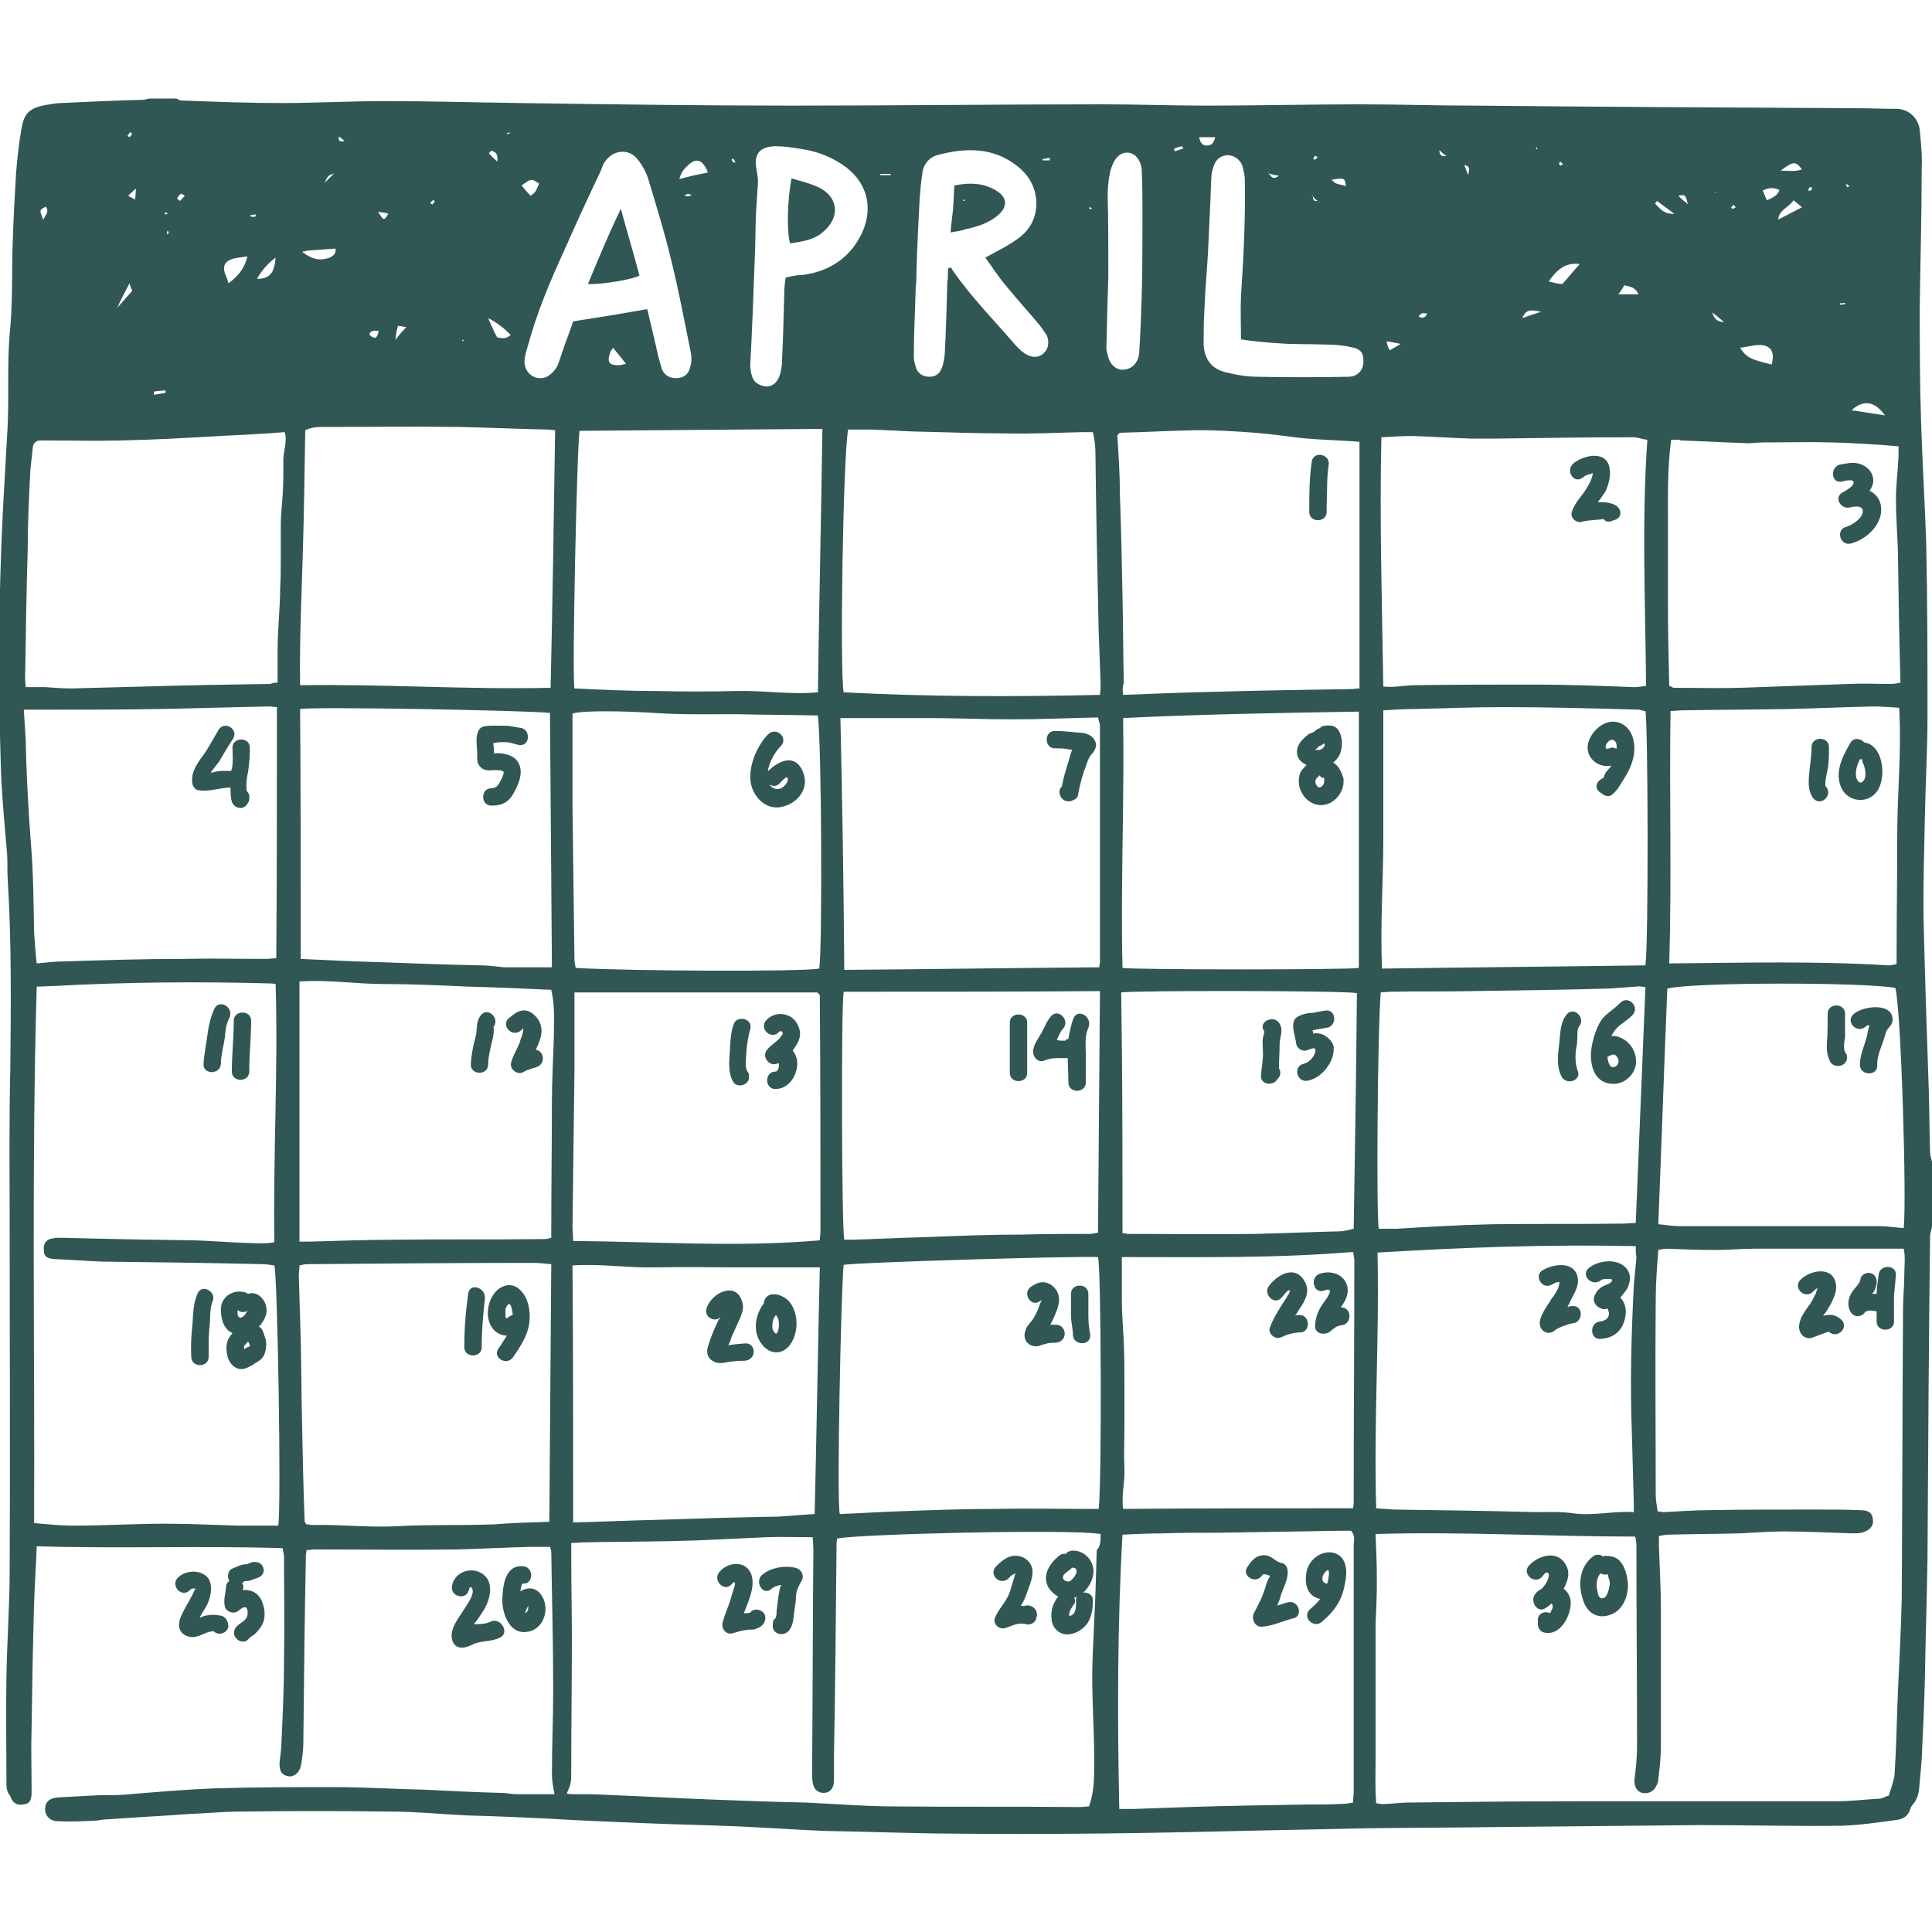 <?xml version="1.0" encoding="UTF-8"?> <!-- Generator: Adobe Illustrator 23.0.2, SVG Export Plug-In . SVG Version: 6.00 Build 0) --> <svg xmlns="http://www.w3.org/2000/svg" xmlns:xlink="http://www.w3.org/1999/xlink" version="1.1" id="Layer_1" x="0px" y="0px" viewBox="0 0 300 300" style="enable-background:new 0 0 300 300;" xml:space="preserve"> <style type="text/css"> .st0{fill:#315754;} </style> <g> <g id="RGQvYW.tif"> <g> <path class="st0" d="M23.4,15.3c1.3,0,2.7,0,4,0c0.3,0.1,0.4,0.3,0.7,0.3c5.2,0.2,10.4,0.4,15.6,0.4c5.3,0,10.6-0.3,15.9-0.3 c7,0,14.1,0.2,21.1,0.3c14.1,0.2,28.1,0.4,42.2,0.4c16.2,0,32.2-0.2,48.4-0.2c5.4,0,10.7,0.2,16.1,0.2c7.9,0,15.8-0.2,23.7-0.2 c6,0,12,0.2,18.1,0.2c19.6,0.2,39.2,0.3,58.8,0.4c2.2,0,4.3,0.1,6.5,0.1c1.8,0,3.4,1.4,3.6,3.3c0.2,2,0.4,4,0.3,6 c0,7.1-0.2,14.2-0.3,21.3c0,5.9,0,11.9,0.2,17.9c0.2,6.4,0.6,12.7,0.8,19c0.2,9,0.2,18,0.2,26.9c0,5.1-0.3,10.1-0.4,15.3 c-0.1,5.5-0.3,11-0.2,16.4c0.2,8.8,0.5,17.5,0.8,26.3c0.1,3.2,0.1,6.5,0.2,9.6c0,0.5,0.2,1,0.3,1.5c0,3.3,0,6.7,0,10.1 c-0.1,0.5-0.3,1-0.3,1.5c-0.2,16.7-0.3,33.3-0.4,50c-0.1,6.2-0.3,12.3-0.4,18.5c-0.1,4.2-0.3,8.4-0.5,12.7 c-0.1,1.5-0.3,3.1-0.4,4.6c-0.1,0.8-0.3,1.5-0.8,2.2c-0.3,0.3-0.5,0.6-0.6,1c-0.4,1.1-1.2,1.5-2.1,1.6c-2.9,0.4-5.7,0.8-8.5,0.9 c-7.4,0.1-14.7-0.1-22.1-0.1c-10.3,0.1-20.7,0.2-30.9,0.3c-7,0.1-13.9,0.1-20.9,0.2c-4.8,0.1-9.6,0.2-14.5,0.3 c-8.6,0.2-17.2,0.4-25.9,0.5c-8.8,0.1-17.7,0.1-26.5,0c-5.8-0.1-11.7-0.3-17.4-0.4c-4.4-0.2-8.8-0.5-13.2-0.7 c-4.8-0.2-9.8-0.3-14.6-0.5c-4.9-0.2-9.9-0.4-14.8-0.7c-4.2-0.2-8.4-0.4-12.7-0.5c-4-0.2-8-0.6-12-0.6c-7.7-0.1-15.4-0.1-23.1,0 c-2.8,0-5.7,0.3-8.4,0.4c-4,0.3-8.2,0.5-12.2,0.8c-0.6,0-1.2,0.1-1.8,0.2c-2,0.1-4,0.2-6,0.1c-1.3,0-2-0.9-2-1.9 c0-1.1,0.7-1.7,2-1.8c1.9-0.1,3.8-0.2,5.6-0.3c1.4-0.1,3,0,4.4-0.1c4.8-0.4,9.4-0.8,14.2-1c6.2-0.2,12.5-0.2,18.7-0.2 c4.7,0,9.3,0.3,14,0.4c4,0.2,7.9,0.4,11.9,0.5c0.8,0,1.6,0.2,2.4,0.2c2.1,0,4.1,0,5.9,0c-0.2-1.1-0.4-2.1-0.4-3.1 c0-4.4,0.2-8.8,0.2-13.2c0-7.1-0.2-14.2-0.3-21.3c0-0.3-0.1-0.4-0.2-0.8c-1.2,0-2.2,0-3.2,0c-3.8,0.1-7.5,0.3-11.2,0.4 c-7.4,0.1-14.7,0-22.1,0c-0.4,0-0.9,0.1-1.3,0.1c0,0.4-0.1,0.5-0.1,0.7c-0.2,9.8-0.3,19.6-0.4,29.3c0,1.2-0.2,2.4-0.4,3.6 c-0.3,1.1-1.2,1.7-2,1.5c-1-0.2-1.3-0.8-1.3-2c0.1-1.1,0.3-2.2,0.3-3.2c0.2-4.3,0.4-8.5,0.4-12.8c0.1-5.4,0-10.7,0-16.1 c0-0.4-0.2-0.9-0.2-1.3c-12.8-0.4-25.5,0.1-38.2-0.3c-0.1,2.9-0.3,5.7-0.4,8.6c-0.2,6.6-0.3,13.3-0.4,19.8c-0.1,3,0,5.9,0,8.8 c0,0.4,0,0.9,0,1.4c-0.1,1-0.4,1.4-1.3,1.5c-1,0.2-1.7-0.3-2-1.3C1.1,278.3,1,277.7,1,277c0-5.6-0.1-11.1,0-16.7 s0.5-11.1,0.5-16.6c0.1-17.8,0-35.5,0-53.3c0-8.2-0.1-16.3,0.1-24.5c0.1-9.8,0.2-19.6-0.4-29.3c-0.1-1.3,0-2.7-0.1-4 c-0.4-4.8-0.9-9.7-1-14.6c-0.4-12.6-0.3-25.1,0.3-37.7c0-0.6,0.1-1.3,0.1-2c0.2-3.5,0.4-7.1,0.6-10.6C1.5,62,1,56.5,1.6,50.8 C2,46.2,1.8,41.6,2,37c0.1-3.4,0.3-6.8,0.5-10.2c0.2-2.2,0.4-4.4,0.8-6.6c0.4-2.6,1.2-3.4,3.8-3.9C7.9,16.2,8.7,16,9.5,16 c4.2-0.2,8.4-0.4,12.7-0.5C22.6,15.5,22.9,15.3,23.4,15.3z M263.4,45.9c0-0.1-0.1-0.1-0.1-0.2c0,0-0.1,0-0.1-0.1 C263.3,45.7,263.4,45.7,263.4,45.9c0.2,0.1,0.4,0.2,0.4,0.4s0.3,0.3,0.4,0.4c0.2,0.1,0.3,0.3,0.4,0.4c0.1,0.1,0.3,0.3,0.4,0.4 c0.1,0.2,0.3,0.3,0.4,0.4c0.2,0.1,0.3,0.3,0.4,0.4c0.3,1,0.7,1.7,1.9,1.7c-0.6-0.5-1.3-1.1-2-1.6c-0.1-0.1-0.3-0.3-0.4-0.4 c-0.1-0.2-0.3-0.3-0.4-0.4c-0.1-0.1-0.3-0.3-0.4-0.4c-0.2-0.1-0.3-0.3-0.4-0.4c-0.1-0.2-0.3-0.3-0.4-0.4 C263.6,46.1,263.4,46,263.4,45.9z M203.9,30.5c0-0.1-0.1-0.1-0.1-0.2c0,0-0.1,0-0.1-0.1C203.7,30.4,203.8,30.4,203.9,30.5 c-0.1,0.6,0.2,0.8,0.8,0.7c0.1,0.1,0.2,0.2,0.3,0.2c-0.1-0.1-0.2-0.1-0.4-0.2C204.4,31.1,204.1,30.8,203.9,30.5z M221.6,48.7 c-0.5-0.1-1-0.2-1.3,0.5C221.1,49.5,221.4,49.2,221.6,48.7C221.6,48.6,221.7,48.6,221.6,48.7l0.1-0.2 C221.7,48.5,221.7,48.6,221.6,48.7z M197,26.9c0-0.1,0-0.1,0-0.2c0,0-0.1,0-0.1-0.1C196.9,26.7,197,26.8,197,26.9 c0.4,0.5,0.6,1.1,1.6,0.4C198,27.2,197.4,27.1,197,26.9z M51.9,26.9c-1,0.4-1,0.4-1.5,1.5C51.1,27.7,51.5,27.3,51.9,26.9 c0-0.1,0-0.1,0.1-0.2v-0.1C52,26.7,52,26.8,51.9,26.9z M18.2,47.8c0.8-0.9,1.5-1.7,2.3-2.6c0.1-0.1-0.2-0.5-0.4-1.2 C19.3,45.5,18.7,46.7,18.2,47.8C18.2,47.9,18.1,47.9,18.2,47.8c-0.1,0.1-0.1,0.2-0.2,0.2C18.1,47.9,18.1,47.9,18.2,47.8z M245.3,41c-2.2-0.3-3.6,0.9-4.8,2.7c0.8,0.2,1.4,0.4,2.1,0.4C243.6,43,244.4,42,245.3,41c0-0.1,0-0.1,0.1-0.2c0,0,0-0.1,0.1-0.1 C245.4,40.8,245.4,40.9,245.3,41z M293.3,278.8c0.3-0.9,0.5-1.6,0.7-2.3c0.1-0.4,0.2-0.8,0.2-1.2c0.2-3.2,0.3-6.4,0.4-9.6 c0-0.9,0.1-1.9,0.1-2.8c0.2-4.8,0.5-9.8,0.6-14.6c0.1-15,0.1-30,0.2-45c0-1.8,0.2-3.6,0.2-5.4c0-1.3,0.2-2.8-0.1-4 c-1.6,0-3.1,0-4.7,0c-6.2,0-12.3,0-18.5,0c-2,0-4,0.2-6,0.2c-2.5,0-5.1-0.1-7.6-0.2c-0.4,0-0.9,0.1-1.3,0.2 c-0.2,2.6-0.4,5.2-0.4,7.7c-0.1,10.1,0,20.2,0,30.4c0,0.8,0.2,1.7,0.3,2.5c0.4,0,0.7,0.1,1,0.1c2.2-0.1,4.6-0.3,6.8-0.3 c5.4-0.1,10.7-0.1,16.1-0.1c2.5,0,5.1,0,7.6,0.1c1.2,0,1.8,0.4,1.9,1.3c0.2,1-0.3,1.7-1.4,2.1c-0.5,0.2-1.2,0.2-1.8,0.2 c-3.5-0.1-7.1-0.3-10.6-0.3c-2.2,0-4.6,0.2-6.8,0.3c-3.7,0.1-7.4,0.1-11,0.2c-0.5,0-1,0.1-1.6,0.2c0,0.6,0,1.2,0,1.7 c0.1,3.1,0.3,6.3,0.3,9.4c0,7.3,0,14.5,0,21.7c0,1.7-0.2,3.3-0.4,5c0,0.4-0.1,0.6-0.3,1c-0.4,0.9-1.3,1.3-2.2,1.1 c-0.8-0.2-1.3-1-1.2-2.1c0.2-1.6,0.4-3.3,0.4-5c0-10.5-0.1-21-0.1-31.5c0-0.4-0.1-0.8-0.2-1.2c-13.5,0-26.8-0.8-40.3-0.4 c0.1,2.5,0.2,4.8,0.2,7.2c0,2.2-0.1,4.6-0.2,6.8c0,2.3,0,4.7,0,7c0,2.3,0,4.7,0,7c0,2.2,0,4.6,0,6.8c0,2.3-0.1,4.7,0.1,7 c0.6,0.1,1.1,0.2,1.5,0.1c1.2,0,2.2-0.2,3.4-0.2c8.7-0.1,17.4-0.2,26.1-0.2c13.6,0,27,0,40.6,0c2.2,0,4.4-0.3,6.6-0.4 C292.5,279.2,292.9,278.9,293.3,278.8z M170.9,238.2c-4.7-0.8-37.5,0-40.9,0.7c0,0.3-0.1,0.4-0.1,0.7c-0.1,11-0.2,22.1-0.4,33.1 c0,1.3,0,2.7,0,4c-0.1,1.1-0.7,1.7-1.6,1.7c-0.9,0-1.6-0.6-1.7-1.6c-0.1-0.6-0.1-1.2-0.1-1.8c0.1-11.5,0.1-22.9,0.2-34.4 c0-0.6-0.1-1.3-0.1-1.9c-2.5,0-4.8-0.1-7.2,0c-4.8,0.2-9.6,0.5-14.5,0.6c-4.7,0.1-9.3,0.1-14.1,0.2c-0.5,0-1.1,0.1-1.7,0.1 c0,0.8,0,1.4,0,2.1c0,4.3,0.1,8.5,0.1,12.8c0,6.7-0.1,13.6-0.1,20.3c0,2.1,0,2.1-0.7,3.7c0.4,0.1,0.9,0.1,1.3,0.1 c1.6,0,3.2,0,4.8,0.1c5.2,0.2,10.4,0.5,15.6,0.7c5.1,0.2,10.3,0.4,15.4,0.5c4.6,0.2,9.3,0.6,13.8,0.6c9.6,0.1,19.1,0,28.7,0.1 c0.5,0,1.1-0.1,1.5-0.1c0.9-2.5,0.8-4.9,0.8-7.5c0-4.2-0.3-8.4-0.3-12.7c0-2.8,0.2-5.7,0.3-8.4c0.2-3.8,0.3-7.5,0.4-11.2 C170.9,240.1,170.9,239.2,170.9,238.2z M42.6,196.5c-0.6-0.1-1.3-0.2-1.9-0.2c-8.3-0.2-16.6-0.3-24.9-0.4 c-2.5-0.1-4.9-0.3-7.5-0.4c-1.1-0.1-1.5-0.5-1.5-1.4c-0.1-1,0.4-1.7,1.4-1.8c0.4-0.1,0.9-0.1,1.4-0.1c6.9,0.2,13.7,0.3,20.7,0.4 c2.6,0.1,5.2,0.3,7.8,0.4c1.4,0,2.9,0.2,4.5-0.1c-0.2-13.5,0.6-26.8,0.2-40.1c-0.5-0.1-0.9-0.1-1.2-0.1 c-11-0.3-22.1-0.2-33.1,0.4c-0.9,0-1.8,0.1-2.8,0.1c-0.8,27.8-0.3,55.5-0.4,83.3c2.2,0.2,4.1,0.4,6.1,0.4c4.8,0,9.5-0.3,14.3-0.3 c3.8,0,7.6,0.2,11.4,0.3c2.1,0,4.1,0,6.1,0C43.7,234.4,43.1,198,42.6,196.5z M255.5,149.9c0.5-3.6,0.4-37.6,0-39.5 c-0.3,0-0.6-0.1-0.9-0.2c-7.1-0.2-14.2-0.4-21.3-0.4c-4.6,0-9.1,0.2-13.7,0.3c-1.6,0-3.1,0.1-4.8,0.2c0,6.8,0,13.4,0,20 s-0.5,13.3-0.2,20.1C228.2,150.2,241.8,150.1,255.5,149.9z M254,193.5c-13.6-0.3-26.8,0.2-40.1,1c0.3,13.3-0.6,26.5-0.2,39.7 c1,0.1,1.8,0.1,2.6,0.2c7.4,0.1,14.7,0.2,22.1,0.4c2,0,4-0.1,6,0.2c3.1,0.4,6.1-0.4,9.3-0.2c0-0.5,0-0.8,0-1.2 c-0.1-3.6-0.2-7.2-0.3-10.9c-0.3-7.7-0.1-15.4,0.3-23.1c0.1-1.4,0.3-3,0.4-4.4C254,194.7,254,194.2,254,193.5z M170.8,107.9 c0.1-0.7,0.1-1.3,0.1-1.9c-0.1-2.7-0.2-5.4-0.3-8c-0.2-9.2-0.4-18.3-0.5-27.5c0-1.1-0.1-2.2-0.4-3.4c-0.6,0-1.2,0-1.7,0 c-4,0.1-7.9,0.3-11.9,0.2c-4.8,0-9.5-0.2-14.3-0.3c-2.2-0.1-4.3-0.2-6.4-0.3c-1.3,0-2.5,0-3.7,0c-0.8,4.3-1.3,37.6-0.7,40.8 C144.2,108.2,157.4,108.2,170.8,107.9z M255.8,68.3c-0.8-0.1-1.5-0.4-2.2-0.4c-7,0-14,0.1-21.1,0.2c-1.4,0-2.8,0-4.2,0 c-3-0.1-6-0.3-9-0.4c-1.5,0-3.1,0.1-4.8,0.2c-0.3,12.9,0.1,25.8,0.3,38.7c1.7,0.2,3.3-0.2,4.8-0.2c6.2-0.1,12.5-0.1,18.7-0.1 c5.1,0,10.3,0.2,15.4,0.4c0.5,0,1.2-0.1,1.9-0.2C255.5,93.8,254.9,81.2,255.8,68.3z M131,196.4c-0.4,4-1.1,36.9-0.6,38.7 c2.8-0.1,5.7-0.3,8.5-0.4c5.3-0.2,10.6-0.4,15.8-0.4c4.7-0.1,9.3,0,14,0c0.6,0,1.3,0,1.9,0c0.5-3.9,0.4-37.2-0.1-39.1 C167.7,195,133.5,196,131,196.4z M85.3,236.3c0.1-13.4,0.2-26.6,0.3-40c-1.1-0.1-1.9-0.2-2.8-0.2c-11.7,0-23.4,0.1-35.1,0.2 c-0.4,0-0.7,0.1-1.2,0.2c0,0.6-0.1,1.2-0.1,1.7c0.1,3.2,0.2,6.6,0.3,9.8c0.1,4.3,0.1,8.5,0.2,12.8c0.1,5.1,0.2,10.1,0.4,15.3 c0,0.2,0.1,0.4,0.3,0.6c0.4,0,0.6,0.1,1,0.1c4.3-0.1,8.5,0.4,12.8,0.2c5-0.3,10.1-0.1,15.3-0.3C79.2,236.5,82.1,236.4,85.3,236.3 z M86.2,66.8c-0.4,0-0.8-0.1-1.2-0.1c-4.6-0.1-9.1-0.3-13.7-0.4c-7.2-0.1-14.4,0-21.5,0c-0.8,0-1.5,0.1-2.4,0.5 C47.3,73.4,47.2,80,47,86.6c-0.2,6.6-0.5,13-0.4,19.8c13-0.2,25.9,0.7,38.9,0.4C85.8,93.5,86,80.3,86.2,66.8z M46.5,192.8 c0.5,0,1,0,1.4,0c4.4-0.1,8.8-0.3,13.2-0.3c7.8-0.1,15.6,0,23.5-0.1c0.3,0,0.6-0.1,1-0.2c0-0.5,0-0.9,0-1.3 c0-6.6,0.1-13.3,0.1-19.8c0-3.3,0.2-6.6,0.3-10.1c0-2.4,0.2-4.8-0.4-7.3c-4.4-0.2-8.7-0.4-13-0.5c-4.3-0.2-8.7-0.4-13-0.4 s-8.6-0.7-13.1-0.4C46.5,166,46.5,179.2,46.5,192.8z M131.1,150.6c13.2-0.1,26.4-0.3,39.6-0.4c0-0.4,0.1-0.6,0.1-0.8 c0-12.2,0-24.5,0-36.7c0-0.4-0.2-0.7-0.3-1.3c-4.5,0.1-8.9,0.3-13.3,0.3c-4.4,0-8.8-0.2-13.3-0.2c-4.4,0-8.8,0-13.4,0 C130.8,124.5,131,137.5,131.1,150.6z M173.8,280.9c0.7,0,1.3,0,2,0c2.9-0.1,5.7-0.2,8.6-0.3c6.2-0.2,12.5-0.3,18.7-0.4 c1.8,0,3.6,0,5.4-0.1c0.5,0,1-0.1,1.6-0.2c0-0.6,0.1-1.2,0.1-1.7c0-2.2,0-4.4,0-6.6c0-10.6,0-21.2,0-31.7c0-0.7,0.3-1.4-0.4-2.2 c-0.5,0-1.2,0-1.9,0c-6.2,0.1-12.3,0.2-18.5,0.3c-3,0-5.9,0-8.8,0.1c-2.1,0-4.1,0.1-6.3,0.2C173.5,252.4,173.5,266.5,173.8,280.9 z M127.7,66.6c-12.7,0.1-25.1,0.2-37.7,0.3c-0.4,2-1.2,38.3-0.8,40c4.2,0.2,8.4,0.4,12.6,0.4c4.2,0.1,8.4,0.1,12.7,0 c4.2-0.1,8.4,0.6,12.5,0.2C127.2,93.9,127.5,80.5,127.7,66.6z M46.7,148.9c4.2,0.2,8.3,0.4,12.2,0.5c5.3,0.2,10.6,0.4,15.8,0.5 c1.2,0,2.4,0.2,3.6,0.3c2.4,0,4.8,0,7.4,0c-0.1-13.3-0.2-26.4-0.3-39.5c-3.8-0.4-36.9-1-38.8-0.6 C46.7,122.9,46.7,135.9,46.7,148.9z M127,111.1c-4.3-0.1-8.5-0.1-12.8-0.2c-4.2,0-8.4,0.1-12.7-0.2c-4.8-0.3-11-0.4-12.6,0.1 c0,4.8,0,9.6,0,14.5c0.1,7.9,0.2,15.8,0.3,23.7c0,0.4,0.1,0.9,0.2,1.3c8.5,0.5,35.7,0.6,37.8,0.1 C127.7,148.1,127.6,116.1,127,111.1z M131,154c-0.4,2.7-0.3,37,0.1,38.5c0.4,0,0.8,0,1.2,0c3.8-0.1,7.6-0.3,11.4-0.4 c5.1-0.2,10.1-0.4,15.3-0.4c3.4-0.1,6.8-0.1,10.2-0.1c0.4,0,0.9-0.1,1.3-0.2c0.1-12.6,0.2-25,0.3-37.5 C157.5,154,144.3,154,131,154z M43.1,106c0-1.8,0-3.3,0-4.9c0-1.7,0.1-3.3,0.2-5c0.1-1.6,0.2-3.2,0.2-4.8 c0.1-1.6,0.1-3.2,0.1-4.8c0-1.7,0-3.3,0-5c0-1.6,0.2-3.2,0.3-4.8c0.1-1.7,0.1-3.3,0.1-5c-0.1-1.5,0.7-3.1,0.2-4.6 c-3.4,0.3-6.6,0.4-10,0.6c-5.2,0.3-10.4,0.6-15.6,0.7c-3.7,0.1-7.4,0-11,0c-0.4,0-0.9,0-1.4,0c-0.6,0-1,0.4-1.1,1 c-0.1,1.3-0.3,2.5-0.4,3.8c-0.2,4-0.4,8.2-0.4,12.2c-0.2,6.7-0.3,13.4-0.4,20.1c0,0.4,0.1,0.9,0.1,1.2c1.2,0,2.2,0,3.1,0 c1.3,0.1,2.7,0.2,4,0.2c3.8-0.1,7.6-0.2,11.4-0.3c6.5-0.2,13-0.3,19.5-0.4C42.2,106.1,42.5,106,43.1,106z M89,236.4 c4.4-0.1,8.7-0.3,12.9-0.4c6.3-0.2,12.6-0.4,18.9-0.5c1.9-0.1,3.7-0.3,5.7-0.4c0.3-12.8,0.5-25.6,0.8-38.3c-4.3,0-8.5,0-12.8,0 c-4.3,0-8.5-0.1-12.8,0c-4.2,0.1-8.4-0.6-12.8-0.3C89,209.7,89,222.9,89,236.4z M127.3,192.6c0-0.5,0.1-0.9,0.1-1.3 c0-12.2,0-24.5-0.1-36.7c0-0.1,0-0.1-0.1-0.2c0-0.1-0.1-0.1-0.3-0.3c-12.4,0-25,0-37.7,0c0,0.6,0,1.2,0,1.8c0,3.5,0,7,0,10.4 c-0.1,8.1-0.2,16.2-0.3,24.2c0,0.7,0.1,1.4,0.1,2.2C102,192.8,114.5,193.7,127.3,192.6z M43,109.8c-0.4,0-0.8-0.1-1.2-0.1 c-5.7,0.1-11.5,0.3-17.2,0.4c-5.8,0.1-11.7,0.1-17.5,0.1c-1.1,0-2.1,0-3.4,0c0.1,1.7,0.2,3.2,0.3,4.8c0.1,5.4,0.4,10.7,0.8,16 c0.4,4.6,0.4,9.3,0.5,13.8c0.1,1.5,0.2,3.1,0.4,4.8c1.3-0.1,2.6-0.3,3.9-0.3c6.2-0.2,12.5-0.4,18.7-0.4c4.3-0.1,8.7,0,13,0 c0.5,0,1-0.1,1.6-0.1C43,135.7,43,122.8,43,109.8z M254,189.9c0.5-12.2,1-24.3,1.5-36.6c-0.5-0.1-1-0.2-1.4-0.1 c-1.4,0.1-2.8,0.2-4.2,0.3c-7.1,0.2-14.2,0.3-21.3,0.4c-4.2,0.1-8.4,0-12.7,0.1c-0.5,0-1,0.1-1.5,0.1c-0.5,6.1-0.7,34.8-0.3,36.7 c0.9,0,1.9,0,2.8,0c4.9-0.3,9.9-0.6,14.8-0.7c6.7-0.1,13.6,0,20.3-0.1C252.7,190,253.2,189.9,254,189.9z M174.4,107.9 c5.2-0.2,10.1-0.4,15.1-0.5c6.7-0.2,13.5-0.3,20.3-0.4c0.4,0,0.9-0.1,1.3-0.1c0-12.8,0-25.6,0-38.3c-3.8-0.3-7.3-0.3-10.8-0.8 c-4.4-0.6-8.8-0.9-13.2-1c-4.4,0-8.8,0.3-13.2,0.4c-0.1,0-0.2,0.2-0.4,0.4c0.2,3.1,0.4,6.2,0.4,9.3c0.2,5.2,0.3,10.4,0.4,15.6 c0.1,4.5,0.1,9,0.2,13.5C174.3,106.6,174.3,107.1,174.4,107.9z M211,110.5c-12.2,0.2-24.3,0.4-36.6,1c0.2,13-0.4,26-0.1,38.8 c2.1,0.3,35.2,0.3,36.7,0C211,136.9,211,123.7,211,110.5z M210.1,234.2c0.1-0.5,0.1-0.8,0.1-1.1c0-12.5,0.1-24.9,0.1-37.4 c0-0.4-0.1-0.7-0.2-1.3c-11.9,1-23.8,0.8-35.9,0.8c0,2.3,0,4.5,0,6.6c0,2.2,0.2,4.4,0.3,6.6c0.1,2.2,0.1,4.3,0.1,6.5s0,4.3,0,6.5 c0,2.2-0.1,4.4,0,6.6c0.1,2.2-0.5,4.2-0.2,6.3C186.3,234.2,198.2,234.2,210.1,234.2z M294.5,149.7c0-6.7,0.1-13.3,0.1-19.9 c0-6.6,0.7-13.2,0.3-19.9c-1.4-0.1-2.8-0.2-4.1-0.2c-4.4,0.1-8.8,0.3-13.2,0.4c-5.5,0.1-11,0.1-16.4,0.2c-0.5,0-1.2,0.1-1.8,0.1 c-0.2,13.1,0.2,26.1-0.2,39.2c11.4-0.1,22.7-0.4,34.1,0.3C293.6,149.9,294.1,149.8,294.5,149.7z M257.5,190.1 c1.2,0.1,2.3,0.3,3.4,0.3c10.3,0,20.6,0,30.9,0c1.3,0,2.5,0.2,3.8,0.3c0.5-3.8-0.4-34.3-1.3-37.3c-5-0.9-31.4-0.9-35.4,0.1 C258.4,165.6,258,177.7,257.5,190.1z M174.3,191.5c0.4,0,0.6,0.1,0.9,0.1c6.6,0,13.2,0.1,19.8,0c4.3-0.1,8.7-0.3,13-0.4 c0.7,0,1.4-0.2,2.2-0.4c0.2-12.3,0.4-24.5,0.5-36.6c-2.9-0.4-34.6-0.4-36.6-0.1C174.3,166.6,174.3,179,174.3,191.5z M259.5,68.3 c-0.6,4.4-0.5,8.6-0.5,12.8c0,4.3,0,8.5,0,12.8c0,4.2,0.1,8.4,0.2,12.6c0.4,0.1,0.5,0.3,0.7,0.3c3.5,0,7,0.1,10.4,0 c5.6-0.2,11.2-0.4,16.8-0.6c2.2-0.1,4.4,0,6.6,0c0.4,0,0.9-0.1,1.4-0.2c-0.2-7-0.3-13.9-0.4-20.7c-0.1-2.6-0.3-5.2-0.3-7.8 c0-2.2,0.3-4.4,0.4-6.6c0-0.5,0-1,0-1.6c-3.5-0.3-6.9-0.5-10.3-0.6c-3.5-0.1-7.1,0-10.7,0c-1,0-2,0.2-3,0.1 c-3.2-0.1-6.6-0.3-9.8-0.4C260.7,68.2,260.1,68.3,259.5,68.3z M100.5,48c0.6,2.6,1.2,4.9,1.7,7.3c0.2,0.7,0.4,1.4,0.6,2.1 c0.5,1,1.3,1.4,2.5,1.3c1.1-0.1,1.7-0.8,1.9-1.8c0.2-0.6,0.2-1.3,0.1-2c-1-4.9-1.9-9.8-3.1-14.6c-1-4.2-2.3-8.4-3.6-12.7 c-0.4-1.1-1-2.2-1.8-3.1c-1.3-1.4-3.5-1.2-4.7,0.4c-0.4,0.4-0.6,1.1-0.8,1.6c-1.9,4-3.8,8.1-5.6,12.2c-2.2,4.8-4.3,9.7-5.7,14.9 c-0.2,0.6-0.4,1.3-0.5,1.9c-0.4,2.1,1.3,3.7,3.2,3.1c0.7-0.3,1.3-0.9,1.7-1.5c0.4-0.7,0.6-1.6,0.9-2.4c0.5-1.6,1.2-3.2,1.7-4.8 C92.9,49.3,96.6,48.7,100.5,48z M147.2,41.7c0.2-0.1,0.3-0.1,0.4-0.2c0.2,0.2,0.3,0.4,0.4,0.6c2.9,4.1,6.4,7.7,9.7,11.5 c0.5,0.6,1.2,1.2,1.8,1.5c0.9,0.5,2,0.4,2.6-0.3c0.7-0.6,0.9-1.8,0.4-2.8c-0.3-0.4-0.6-0.9-0.9-1.3c-1.7-2.1-3.5-4-5.2-6.1 c-1.3-1.5-2.3-3.1-3.4-4.6c1.8-1,3.5-1.8,5-2.9c2-1.4,3.1-3.5,2.9-6.1c-0.2-2.2-1.3-3.9-2.8-5.1c-3.8-3.1-8.2-3-12.6-1.8 c-1.3,0.4-2.2,1.5-2.3,3c-0.2,1.3-0.3,2.5-0.4,3.8c-0.2,3.9-0.4,7.7-0.5,11.6c0,0.6,0,1.3-0.1,2c-0.1,3.6-0.3,7.2-0.3,10.9 c0,0.6,0.2,1.3,0.4,1.9c0.4,0.8,1.1,1.2,2,1.2s1.6-0.4,1.9-1.3c0.3-0.6,0.4-1.4,0.5-2.2c0.2-3.8,0.3-7.5,0.4-11.2 C147.2,43.3,147.2,42.5,147.2,41.7z M122,43.1c0.9-0.2,1.7-0.4,2.6-0.4c3.1-0.4,5.9-1.7,7.9-4.3c3.6-4.8,2.8-10.1-2.1-13.1 c-1.9-1.2-4-1.9-6.2-2.2c-1.3-0.2-2.5-0.4-3.8-0.4c-2.6,0.1-3.4,1.3-2.9,3.8c0.1,0.5,0.2,1.2,0.2,1.8c-0.1,1.5-0.2,3.1-0.3,4.6 c-0.1,2.4-0.1,4.8-0.2,7.2c-0.2,5.6-0.4,11-0.7,16.6c0,0.5,0.1,1.2,0.3,1.8c0.3,0.9,1,1.3,2,1.5c0.9,0.1,1.6-0.4,2-1.1 s0.5-1.5,0.6-2.2c0.2-4,0.3-8,0.4-12C121.9,44,121.9,43.6,122,43.1z M192.7,52.7c0-2.4-0.1-4.6,0-6.7c0.4-6,0.7-12,0.6-18.1 c0-0.7-0.2-1.4-0.4-2.2c-0.4-1-1.3-1.6-2.3-1.6c-0.9,0-1.8,0.6-2.1,1.6c-0.2,0.5-0.4,1.2-0.4,1.8c-0.1,1.6-0.1,3.1-0.2,4.8 c-0.1,2.2-0.2,4.3-0.3,6.4c0,0.6-0.1,1.2-0.1,1.8c-0.2,2.7-0.4,5.3-0.5,8c-0.1,1.6-0.1,3.3-0.1,5c0.1,2.3,1.3,3.8,3.4,4.3 c1.6,0.4,3.3,0.7,4.9,0.7c4.8,0.1,9.5,0.1,14.2,0c1.3,0,2.2-0.9,2.3-2.1c0.1-1.5-0.3-2.2-1.9-2.5c-1.3-0.3-2.8-0.4-4.1-0.4 c-2.4-0.1-4.8,0-7.2-0.2C196.8,53.2,194.7,53,192.7,52.7z M172.1,42.9c-0.1,2.8-0.2,7-0.3,11.2c0,0.4,0.1,0.6,0.2,1 c0.3,1.5,1.3,2.4,2.5,2.3c1.3-0.1,2.3-1.1,2.4-2.7c0.2-3.1,0.3-6.1,0.4-9.2c0.1-4.1,0.1-8.3,0.1-12.4c0-2.2,0-4.2-0.1-6.4 c0-0.5-0.1-1.2-0.4-1.7c-0.7-1.5-2.5-1.8-3.6-0.4c-0.4,0.5-0.7,1.3-0.9,2c-0.3,1.3-0.4,2.6-0.4,4 C172.1,34.2,172.1,37.9,172.1,42.9z M275.1,56.6c0.6-2.2-0.3-3.2-2.4-3c-0.8,0.1-1.7,0.3-2.5,0.4 C271.1,55.4,271.7,55.8,275.1,56.6z M38.4,39.8c-1,0.2-1.7,0.2-2.3,0.4c-1.2,0.4-1.5,1.1-1.2,2.2c0.2,0.4,0.4,1,0.6,1.6 C37,42.8,38,41.7,38.4,39.8z M109.9,26.8c-0.1-0.4-0.2-0.6-0.3-0.7c-0.7-1.4-1.7-1.5-2.8-0.4c-0.6,0.5-1.1,1.2-1.3,2.1 C107,27.4,108.3,27.1,109.9,26.8z M46.9,39.1c1.7,1.3,2.9,1.4,4.3,0.9c0.6-0.3,1-0.6,0.9-1.4c-1.4,0.1-2.8,0.2-4.1,0.3 C47.7,38.9,47.5,39,46.9,39.1z M287.5,63.7c1.8,0.3,3.4,0.5,5.2,0.8C291.1,62.3,289.4,62,287.5,63.7z M97.2,56.5 c-0.6-0.8-1.3-1.6-2-2.5c-0.1,0.2-0.3,0.4-0.4,0.6c-0.6,1.6-0.3,2.2,1.5,2.1C96.8,56.6,97.1,56.5,97.2,56.5z M77.2,52.4 c0.7,0.1,1.4,0.3,2.1-0.4c-1-1-2.1-1.9-3.5-2.6C76.3,50.5,76.7,51.5,77.2,52.4z M276.1,34.1c1.2-0.6,2.3-1.2,3.7-1.9 c-0.4-0.4-0.8-0.7-1.3-1.1C277.7,32.3,276.3,32.5,276.1,34.1z M39.9,43.3c2,0,2.7-0.9,2.9-3.3C41.6,40.9,40.7,41.9,39.9,43.3z M83.7,28.5c-1.2-0.8-1.2-0.8-2.7,0.3c0.4,0.5,0.9,1.1,1.4,1.6c0.4-0.3,0.5-0.4,0.7-0.6C83.4,29.3,83.6,28.8,83.7,28.5z M251.3,45.7c1.2,0,2.2,0,3.1,0c-0.4-1.1-1.3-1.2-2.2-1.4C252,44.7,251.7,45.2,251.3,45.7z M276.3,29.5c-0.9-0.4-1.6-0.4-2.6,0.1 c0.3,0.5,0.4,1.1,0.7,1.5C275.1,30.7,276,30.5,276.3,29.5z M276.5,26.5c1.3,0,2.3,0.2,3.3-0.2C278.8,25,278.5,25,276.5,26.5z M186.2,21.3c0.2,0.9,0.5,1.3,1.2,1.3c0.8,0,1.1-0.5,1.3-1.3C187.7,21.3,187.1,21.3,186.2,21.3z M206.8,27.9 c0.5,0.8,1.4,0.7,2.2,1C208.8,27.6,208.8,27.6,206.8,27.9z M257.3,31.2c-0.1,0.1-0.2,0.3-0.3,0.4c0.7,0.7,1.3,1.7,3,1.6 C258.9,32.4,258.1,31.8,257.3,31.2z M6.7,34.1c0.4-0.7,1-1.3,0.4-2C6.1,32.6,6.1,32.6,6.7,34.1z M63.1,50.8 c-0.7-0.1-1-0.2-1.3-0.2c-0.2,0.6-0.3,1.3-0.4,2.2C61.9,52.1,62.4,51.5,63.1,50.8z M236.4,49.4c1-0.4,1.8-0.6,2.9-1 C238,48.2,237,47.8,236.4,49.4z M262.1,31.7c-0.4-1.5-0.4-1.5-1.5-1.3C261.1,30.9,261.6,31.3,262.1,31.7z M215.8,54.4 c0.5-0.3,0.9-0.5,1.7-1c-1-0.2-1.5-0.3-2.2-0.4C215.4,53.5,215.5,53.9,215.8,54.4z M58.7,32.9c0.9,1.4,0.9,1.4,1.6,0.3 C59.8,33,59.4,33,58.7,32.9z M58.8,51.4c-0.6-0.1-1.2-0.1-1.4,0.4c-0.1,0.1,0.2,0.5,0.4,0.5C58.4,52.7,58.6,52.3,58.8,51.4z M228,27.2c0.2-1.3,0.2-1.3-0.6-1.6C227.5,26.1,227.8,26.7,228,27.2z M76.3,23.4c-0.1,0.1-0.3,0.3-0.4,0.4 c0.4,0.4,0.7,0.7,1.3,1.3C77.4,24,77,23.6,76.3,23.4z M223.5,23.3c0,0.7,0.3,1.1,1.1,0.9C224.1,23.9,223.8,23.6,223.5,23.3z M28.7,30.4c-0.4-0.2-0.5-0.4-0.6-0.3c-0.3,0.2-0.4,0.4-0.6,0.7l0.4,0.4C28.1,31.1,28.3,30.8,28.7,30.4z M21,31 c0-0.5,0.1-1,0.1-1.7c-0.5,0.4-0.8,0.7-1.2,1.1C20.2,30.6,20.5,30.7,21,31z M182.3,23.1c0,0.1,0.1,0.2,0.1,0.4 c0.4-0.1,0.8-0.3,1.3-0.4c0-0.1-0.1-0.3-0.1-0.4C183.2,22.8,182.7,22.9,182.3,23.1z M23.9,60.8c0,0.2,0,0.4,0,0.5 c0.6-0.1,1.2-0.2,1.8-0.3c0-0.1,0-0.3,0-0.4C25.1,60.7,24.5,60.7,23.9,60.8z M138.3,27.2c0-0.1,0-0.1,0-0.2c-0.5,0-1.1,0-1.6,0 c0,0.1,0,0.1,0,0.2C137.2,27.2,137.7,27.2,138.3,27.2z M52.6,21.2c-0.1,0.9,0.4,0.8,0.9,0.7C53.2,21.6,52.9,21.4,52.6,21.2z M20.2,20.5c-0.1,0.2-0.3,0.4-0.4,0.6l0.3,0.2c0.2-0.2,0.4-0.4,0.4-0.5C20.4,20.6,20.3,20.6,20.2,20.5z M163,24.9 c0-0.1,0-0.3,0-0.4c-0.4,0.1-0.7,0.1-1.1,0.2c0,0.1,0,0.2,0,0.2C162.3,24.9,162.7,24.9,163,24.9z M285.7,47.1c0,0.1,0,0.1,0,0.2 c0.3,0,0.5,0,0.8-0.1c0-0.1,0-0.2,0-0.2C286.3,47.1,286,47.1,285.7,47.1z M242.7,25.5c-0.2-0.2-0.3-0.3-0.4-0.4 c-0.1,0.1-0.2,0.2-0.2,0.3c0,0.1,0.1,0.3,0.2,0.3C242.4,25.7,242.5,25.6,242.7,25.5z M114,25.3c0.1-0.1,0.1-0.1,0.2-0.2 c-0.2-0.2-0.3-0.4-0.4-0.5c-0.1,0.1-0.1,0.1-0.2,0.2C113.7,25,113.8,25.1,114,25.3z M204.2,24.2c-0.1,0.2-0.2,0.3-0.3,0.4 c0,0,0.2,0.2,0.3,0.2c0.2-0.1,0.3-0.3,0.4-0.4C204.4,24.3,204.4,24.2,204.2,24.2z M39.7,33.6c0-0.1,0-0.2,0-0.3 c-0.3,0-0.5,0.1-0.8,0.1c0,0.1,0,0.2,0,0.2C39.2,33.7,39.5,33.7,39.7,33.6z M106.2,30.3c0.3,0.1,0.4,0.2,0.6,0.2 c0.2,0,0.4-0.1,0.6-0.2c-0.3-0.1-0.4-0.2-0.6-0.2C106.6,30.2,106.5,30.3,106.2,30.3z M67.2,31.1c-0.1,0.1-0.3,0.3-0.4,0.4 c0.1,0.1,0.3,0.3,0.4,0.2c0.1-0.1,0.2-0.3,0.3-0.4C67.5,31.2,67.4,31.1,67.2,31.1z M269.5,32.2c-0.1-0.2-0.2-0.3-0.3-0.4 c-0.1,0.1-0.3,0.3-0.4,0.4c0.1,0.1,0.2,0.3,0.3,0.2C269.2,32.4,269.3,32.3,269.5,32.2z M281.4,29.4c-0.1-0.2-0.1-0.3-0.2-0.4 c-0.2,0.1-0.3,0.2-0.4,0.4l0.1,0.3C281.1,29.6,281.2,29.5,281.4,29.4z M287.2,28.9c-0.2-0.1-0.3-0.2-0.4-0.3c0,0-0.1,0-0.2,0.1 c0.1,0.1,0.2,0.3,0.3,0.4C286.8,29.1,287,29,287.2,28.9z M78.8,20.8c0.1,0,0.2-0.1,0.4-0.1c-0.1-0.1-0.1-0.2-0.2-0.1 c-0.1,0-0.3,0.1-0.4,0.1C78.7,20.7,78.7,20.7,78.8,20.8z M26,35.8c0,0.1-0.1,0.3-0.1,0.4s0.1,0.1,0.1,0.2 c0.1-0.1,0.2-0.2,0.2-0.3S26.1,35.9,26,35.8z M238.7,22.9L238.7,22.9c-0.2,0-0.2,0.1-0.2,0.2l0.1,0.1 C238.7,23.1,238.7,23,238.7,22.9z M26.1,33.1c-0.1,0-0.3-0.1-0.4-0.1c0,0-0.1,0.1-0.2,0.1c0.1,0.1,0.2,0.2,0.3,0.2 C25.9,33.3,26,33.1,26.1,33.1z M169.2,32.5c0.1,0,0.2-0.1,0.4-0.1c-0.1-0.1-0.2-0.1-0.3-0.2c0,0-0.1,0-0.2,0 C169.1,32.3,169.2,32.4,169.2,32.5z M266.5,29.9L266.5,29.9c-0.2-0.1-0.2,0-0.3,0C266.3,29.9,266.3,30,266.5,29.9 C266.4,30,266.5,30,266.5,29.9z M44.2,33.6L44.2,33.6H44H44.2L44.2,33.6z M71.8,52.7c0,0.1,0,0.2,0,0.3c0.1,0,0.1-0.1,0.2-0.1 C72,52.8,71.9,52.8,71.8,52.7z"></path> <path class="st0" d="M96.4,32.4c1,3.7,2,7,2.9,10.4c-1.2,0.6-5.7,1.4-8,1.3C92.9,40.2,94.5,36.4,96.4,32.4z"></path> <path class="st0" d="M147.6,36.1c0.1-1.4,0.3-2.6,0.4-3.8c0.1-1.2,0.1-2.2,0.2-3.5c2.4-0.5,4.8-0.4,6.8,1c1.4,1,1.4,2.3,0.1,3.5 c-1.4,1.3-3.3,1.9-5.2,2.3C149.2,35.9,148.5,35.9,147.6,36.1z M149.9,31.1c-0.1,0-0.1-0.1-0.2-0.1s-0.1,0.1-0.2,0.1 c0.1,0,0.1,0.1,0.2,0.1C149.8,31.2,149.8,31.1,149.9,31.1z"></path> <path class="st0" d="M122.9,27.7c1.3,0.4,2.7,0.7,4,1.3c3.3,1.4,3.7,4.8,0.8,7.1c-1.4,1.2-3.2,1.4-5,1.7 C122.1,36,122.3,30.8,122.9,27.7z"></path> </g> </g> <path class="st0" d="M206.3,72.3c0.4-1.7-2.2-2.4-2.6-0.7c-0.4,2.6-0.4,5.2-0.4,7.9c0,1.7,2.7,1.7,2.7,0v-0.8v-0.1 C206.1,76.4,206,74.3,206.3,72.3z"></path> <path class="st0" d="M251.2,78.7c-0.7-0.6-1.9-0.8-3.1-0.7c0.4-0.5,0.8-1.1,1.2-1.7c0.5-1.1,0.9-2.5,0.6-3.8 c-0.6-2.6-4-1.8-5.5-0.6c-1.4,1-0.1,3.3,1.3,2.3c0.3-0.2,0.5-0.4,0.9-0.5c0.2-0.1,0.6-0.1,0.7-0.3c0.1,0.6-0.6,1.9-0.8,2.2 c-0.7,1.3-1.9,2.3-2.4,3.8c-0.4,1,0.7,1.9,1.6,1.6c0.8-0.2,1.5-0.2,2.3-0.3c0.3,0,0.5,0,0.8-0.1c0.1,0,0.1,0,0.2,0 c0.3,0.4,0.7,0.5,1.3,0.3c0.1,0,0.1-0.1,0.2-0.1C251.6,80.6,252,79.6,251.2,78.7z"></path> <path class="st0" d="M292,78.2c-0.3-1-0.9-1.6-1.7-2c0.5-0.7,0.8-1.5,0.4-2.5c-0.3-0.8-1-1.3-1.7-1.6c-1.2-0.4-1.8-0.2-3.1,0 c-1.7,0.2-1.7,2.9,0,2.7c0.4-0.1,2.2-0.6,1.9,0.3c-0.1,0.5-1.4,1.2-1.9,1.5c-1.1,0.9,0.1,2.5,1.3,2.2c0.5-0.1,1.7-0.4,2,0.3 c0.4,1.2-1.7,2.5-2.5,2.7c-1.7,0.4-1,3,0.7,2.6C290.1,83.7,292.7,81,292,78.2z"></path> <path class="st0" d="M38.5,120c0.2-1.3,0.3-2.5,0.3-3.9c0-1.7-2.7-1.7-2.7,0c0,0.8,0.1,1.7,0,2.6c0,0.4-0.1,0.6-0.2,1 c-0.4,0-1,0-1.4,0c-0.5,0-1.3,0.2-1.8,0.3c0.4-0.6,1-1.3,1.3-1.7c0.7-1.2,1.4-2.4,2.2-3.6c0.9-1.5-1.4-2.9-2.3-1.3 c-0.9,1.5-1.7,3.1-2.8,4.5c-0.8,1.2-1.5,2.3-1.2,3.9c0.1,0.4,0.5,0.9,0.9,0.9c1.7,0.3,3.3-0.4,5-0.4c0,0.8,0,1.5,0.2,2.2 c0.3,0.9,1.5,1.3,2.2,0.6c0.3-0.4,0.5-0.6,0.5-1.1c0.1-0.5-0.1-0.9-0.4-1.2C38.2,121.9,38.3,120.7,38.5,120z"></path> <path class="st0" d="M79.1,115.3c0.5,0.1,1,0.3,1.6,0.4c1.7,0.1,1.7-2.6,0-2.7c-0.3,0-1.4-0.3-2.1-0.3c-1.2,0-2.3-0.1-3.5,0.1 c-0.4,0.1-0.8,0.5-0.9,0.9c-0.4,1.1-0.1,2.2-0.1,3.3c0,0.8-0.1,1.6,0.6,2.2c0.8,0.7,1.7,0.3,2.7,0.4c1.1,0.1,0.9,0.3,0.5,1.3 c-0.4,0.8-0.7,1.5-1.6,1.5c-1.7,0-1.7,2.7,0,2.7c1.9,0,2.9-0.7,3.7-2.4c0.7-1.3,1.3-3.1,0.4-4.4c-0.6-1.1-2.6-1.5-3.7-1.3l0,0 c0-0.2,0-0.3,0-0.4c0-0.5-0.1-0.9-0.1-1.2C77.5,115.2,78.4,115.2,79.1,115.3z"></path> <path class="st0" d="M124.7,119.9c-1.2-3-3.8-1.8-5.5-0.1c0,0,0,0,0,0.1c0.2-1.5,1.1-3.1,2-4c1.3-1.3-0.6-3.1-1.9-1.9 c-1.8,1.8-3.2,5.2-2.7,7.7c0.5,2.3,2.6,4.3,5.1,3.5C124,124.6,125.7,122.3,124.7,119.9z M121.9,121.9c-0.7,0.9-1.9,0.8-2.4-0.1 c0.4,0.3,1.1,0.4,1.6-0.2c0.1-0.1,0.9-1,1.1-0.9C122.6,121,122,121.9,121.9,121.9z"></path> <path class="st0" d="M168,113.8c-1.3-0.1-2.8-0.3-4.2-0.3c-1.7,0-1.7,2.7,0,2.7c0.8,0,1.6,0,2.4,0.2c0,0,0.2,0,0.3,0 c-0.3,0.6-0.4,1.3-0.6,1.9c-0.4,1.3-0.8,2.5-1,3.8c-0.9,0.8-0.1,2.6,1.3,2.3c0.1,0,0.2,0,0.3-0.1c0.4-0.1,0.9-0.5,0.9-0.9 c0.3-1.7,0.7-3.1,1.3-4.7c0.3-0.8,0.4-1.2,1-1.8c0.3-0.4,0.5-0.8,0.5-1.3C170,114.4,169,113.9,168,113.8z"></path> <path class="st0" d="M207,118.4c0.7-0.5,1.2-1.3,1.3-2.2c0.2-0.9,0-2-0.4-2.7c-0.5-0.9-1.4-0.9-2.2-0.8c-0.4,0-0.6,0.2-0.8,0.4 c-0.3,0-0.4,0.2-0.7,0.4c-0.3,0.3-0.7,0.3-1,0.5c-0.4,0.3-0.6,0.5-0.9,0.8c-0.6,0.6-1,1.4-0.9,2.2c0.1,0.9,0.7,1.4,1.5,1.8 c-0.4,0.4-0.9,0.8-1.1,1.5c-0.2,0.8-0.2,1.9,0.3,2.7c0.8,1.7,2.8,2.6,4.6,1.6c1.3-0.8,2.1-2.2,1.9-3.8 C208.3,119.9,207.9,118.9,207,118.4z M204.8,115.9c0.4-0.2,0.6-0.3,0.9-0.5c0,0.3,0,0.5-0.3,0.8c-0.4,0.3-0.8,0.3-1.2,0.2 C204.4,116.3,204.6,116.1,204.8,115.9z M205.1,122.2c-0.4,0.2-0.6-0.1-0.8-0.5c-0.2-0.7,0.2-0.9,0.6-1.3c0.2,0.3,0.4,0.4,0.7,0.4 c0,0.1,0.1,0.3,0,0.4C205.7,121.5,205.5,122,205.1,122.2z"></path> <path class="st0" d="M251.4,112.2c-2.2-0.7-4.3,1.3-4.8,3.2c-0.5,2.2,1.5,3.9,3.6,3.5c-0.1,0.2-0.3,0.4-0.4,0.5 c-0.3,0.4-0.4,0.4-0.6,0.8c-0.1,0.2-0.1,0.4-0.2,0.6c-0.9,0.3-1.6,1.4-0.6,2.2c0.1,0.1,0.2,0.1,0.3,0.2c0.4,0.4,1.2,0.6,1.6,0.2 c0.8-0.6,1.2-1.4,1.7-2.2c0.6-0.9,1.2-2,1.5-3.1C254.1,116.2,253.9,113.1,251.4,112.2z M250.5,114.9c0.5,0.2,0.6,0.8,0.5,1.4 c-0.3-0.2-0.6-0.3-1.1-0.1C248.7,116.7,249.6,114.6,250.5,114.9z"></path> <path class="st0" d="M283.7,119.9c0.3-1.3,0.3-2.5,0.3-3.9c0-1.7-2.7-1.7-2.7,0c0,1.5-0.3,3-0.4,4.5c-0.1,1.2-0.1,2.5,0.7,3.5 c1.2,1.3,3.1-0.6,1.9-1.9C283.3,121.9,283.6,120.4,283.7,119.9z"></path> <g> <path class="st0" d="M289.5,115.3c-0.5-0.6-1.7-0.9-2.2,0.1c-1.3,2.2-2.5,4.7-1.3,7.1c1,1.9,3.6,2.3,5.1,0.8 C293.1,121.4,292.6,115.7,289.5,115.3z M289.3,121.3c-0.6,0.6-1-0.2-1.1-0.8c-0.1-0.9,0.2-1.8,0.6-2.6c0.1,0,0.2,0,0.3,0 c-0.1,0-0.1-0.1,0,0c0.1,0,0.2,0,0.3,0c-0.1,0-0.2,0-0.3,0c0,0,0.1,0.1,0.1,0.3c0,0.3,0.3,0.6,0.3,0.9 C289.7,119.7,289.8,120.9,289.3,121.3z"></path> <path class="st0" d="M289.1,118L289.1,118L289.1,118L289.1,118z"></path> </g> <path class="st0" d="M33.3,156.6c-0.5,1.1-0.8,2.2-1,3.5c-0.2,1.7-0.6,3.4-0.7,5.1c-0.1,1.7,2.6,1.7,2.7,0c0-1.3,0.4-2.7,0.6-4 c0.1-1.1,0.2-2.2,0.7-3.1C36.4,156.4,34.1,155.1,33.3,156.6z"></path> <path class="st0" d="M36.3,158.5c0,2.6-0.3,5.3-0.3,7.9c0,1.7,2.7,1.7,2.7,0c0-2.6,0.3-5.3,0.3-7.9C39,156.8,36.3,156.8,36.3,158.5 z"></path> <path class="st0" d="M76.6,159.5c1.1-1.3-0.8-3.2-1.9-1.9c-0.9,1.1-0.5,2.2-0.9,3.6s-0.6,2.7-0.7,4.1c0,1.7,2.7,1.7,2.7,0 c0-1.1,0.3-2.2,0.5-3.2c0.1-0.4,0.3-1,0.3-1.4C76.7,160.5,76.7,159.3,76.6,159.5z"></path> <path class="st0" d="M83.2,163c0.6-1.3,1.2-2.6,0.7-4c-0.3-0.9-1.1-1.7-1.9-2c-1.2-0.4-2.1,0.4-3,1.1c-1.3,1.2,0.6,3.1,1.9,1.9 c0.4-0.4,0.4-0.4,0.3,0.3c-0.1,0.5-0.4,1.1-0.5,1.6c-0.4,1-1,1.9-1.3,3c-0.4,1.1,1,2.2,2,1.5c0.4-0.3,1.4-0.5,1.9-0.7 C84.8,165.2,84.5,163.2,83.2,163z"></path> <path class="st0" d="M116.5,159.8c0.5-1.6-2.1-2.3-2.6-0.7c-0.5,1.4-0.5,3.1-0.6,4.6c-0.1,1.4-0.2,2.9,0.5,4.2 c0.6,1.2,2.6,0.6,2.5-0.7c0-0.1,0-0.1,0-0.2c0-0.3-0.1-0.5-0.3-0.7c-0.4-0.9-0.1-2.2-0.1-3.1C116,162.1,116.2,160.8,116.5,159.8z"></path> <path class="st0" d="M123.9,159.2c-0.9-2-3.5-2.3-4.9-0.8c-1.2,1.3,0.7,3.1,1.9,1.9c0.2-0.2,0.4-0.3,0.6,0c0.2,0.3-0.4,0.8-0.5,1 c-0.5,0.5-1.3,1-1.8,1.6c-1.1,1.1,0.3,2.9,1.6,2.2c0.3-0.2,0.2,1.3-0.4,1.3c-1.7,0-1.7,2.7,0,2.7c2.1,0,3.4-2.1,3.4-4 c0-0.8-0.3-1.4-0.7-2C123.9,162,124.7,160.8,123.9,159.2z"></path> <path class="st0" d="M156.8,158.8v7.8c0,1.7,2.7,1.7,2.7,0v-7.8C159.5,157.1,156.8,157.1,156.8,158.8z"></path> <path class="st0" d="M166.7,158.1c-0.4,1-0.6,2.1-0.8,3.2c-0.2,0.1-0.4,0.1-0.5,0.3c-0.4,0-0.9,0-1.3-0.1c0.3-0.6,0.5-1.3,1-1.8 c1.1-1.3-0.8-3.2-1.9-1.9c-0.8,0.9-1.1,2.1-1.8,3.1c-0.5,0.9-1.2,1.8-0.9,2.9c0.2,0.7,1,1.2,1.6,0.9c0.7-0.3,1.4-0.4,2.2-0.4 c0.5,0,1,0,1.5,0c0,1.3,0.1,2.6,0.1,3.8c0,1.7,2.7,1.7,2.7,0v-0.2c0-1.4,0-2.9,0-4.2c0-1.4-0.2-2.8,0.4-4.1 C169.7,157.9,167.4,156.5,166.7,158.1z"></path> <path class="st0" d="M198.7,162.2c0-1.3,0.7-2.2-0.1-3.4c-1-1.3-3.3,0-2.3,1.3c0.1,0.2-0.2,0.8-0.2,1.2c-0.1,0.5,0,1.2,0,1.7 c0.1,1.3-0.2,2.7-0.3,4c-0.1,1.5,2,1.7,2.6,0.5c0.5-0.4,0.5-1.2,0.2-1.6C198.6,164.5,198.7,163.3,198.7,162.2z"></path> <path class="st0" d="M205.7,160.8c-0.7-0.4-1.3-0.4-1.8-0.3c0-0.1,0-0.1,0-0.2c0-0.1-0.1-0.2-0.1-0.3c0.7-0.2,1.8-0.3,2.1-0.4 c1.7-0.1,1.7-2.8,0-2.7c-0.9,0.1-1.7,0.4-2.6,0.4c-0.7,0.1-1.5,0.3-2.1,0.8c-0.4,0.4-0.4,1-0.4,1.5c0.1,0.8,0.4,1.8,0.5,2.6 c0.2,0.7,1,1.1,1.6,0.9c0.7-0.2,1.6-0.8,1.3,0.4c-0.3,0.8-1,1.5-1.8,1.7c-1.7,0.4-1,3,0.7,2.6c2.1-0.4,4-2.8,4-4.9 C207.2,162.3,206.7,161.4,205.7,160.8z"></path> <path class="st0" d="M244.9,161.6c0.1-0.5-0.1-1.7,0.3-2.2c1.1-1.3-0.8-3.2-1.9-1.9c-1.1,1.3-1,3.1-1.2,4.7 c-0.2,1.6-0.4,3.3,0.3,4.8c0.6,1.6,3.2,0.9,2.6-0.7c-0.4-1-0.4-2.2-0.3-3.2C244.8,162.6,244.9,162.1,244.9,161.6z"></path> <path class="st0" d="M254,164.2c-0.2-1.3-1-2.4-2.2-3c-0.6-0.3-1.2-0.4-1.6-0.3c0.1-0.2,0.2-0.4,0.3-0.5c0.7-1.3,2-1.7,3-2.8 c1.2-1.3-0.7-3.1-1.9-1.9c-1.2,1.3-2.5,1.7-3.3,3.3c-0.6,1.2-1,2.5-1.2,3.9c-0.3,2.4,0.4,5.3,3.3,5.4 C252.5,168.4,254.4,166.4,254,164.2z M251,165.5c-1,0.7-1.3-0.5-1.4-1.4l0,0c0.7-0.3,1.1-0.7,1.6,0.2 C251.4,164.7,251.4,165.1,251,165.5z"></path> <path class="st0" d="M286.8,164.1c0-0.3-0.1-0.5-0.3-0.7c-0.3-0.7-0.1-1.7,0-2.4c0-1.2,0-2.3,0-3.6c0-1.7-2.7-1.7-2.7,0 c0,1.4,0,2.9-0.1,4.3c-0.1,1.2,0,2.2,0.5,3.2C284.9,166,286.9,165.6,286.8,164.1C286.9,164.2,286.9,164.2,286.8,164.1z"></path> <path class="st0" d="M293.7,157.5c-0.9-1.8-4.8-1.1-5.9,0c-1.3,1.2,0.6,3.1,1.9,1.9c0.2-0.2,0.4-0.2,0.6-0.2 c-0.2,0.5-0.3,1.2-0.4,1.7c-0.4,1.5-1.1,2.9-1.1,4.5c0.1,1.7,2.8,1.7,2.7,0c-0.1-1.5,0.8-3.1,1.2-4.6c0.2-0.8,0.4-1,0.9-1.6 C293.9,158.8,294,158.1,293.7,157.5z"></path> <path class="st0" d="M30.7,200.8c-0.7,1.6-0.7,3.1-0.8,4.7c-0.2,1.8-0.3,3.4-0.2,5.2c0,1.7,2.7,1.7,2.7,0v-0.8c0-0.1,0-0.1,0-0.2 c0-1.2,0-2.2,0.1-3.3c0.2-1.4,0-3,0.5-4.3C33.7,200.6,31.4,199.3,30.7,200.8z"></path> <path class="st0" d="M41.3,208.1c-0.2-0.5-0.4-1.4-0.7-1.8c-0.1-0.1-0.3-0.2-0.4-0.3c0.5-0.5,0.9-1.2,1.1-1.8 c0.3-1-0.1-2.2-0.8-2.8c-0.6-0.6-1.3-0.7-2-0.5c0,0-0.1,0-0.1-0.1c-1.9-0.8-4.1,0.4-4.1,2.5c0,1.5,0.4,3.1,1.8,3.7 c-0.4,0.5-0.8,1-0.9,1.8c-0.1,0.6,0,1.4,0.2,2.1c0.3,0.7,0.7,1.3,1.5,1.6c0.9,0.3,1.7-0.2,2.4-0.6c0.5-0.4,1.2-0.6,1.6-1.3 C41.3,209.9,41.4,209,41.3,208.1z M38,203.7c0.2,0,0.4-0.1,0.5-0.2c-0.1,0.2-0.4,0.4-0.4,0.6c-0.3,0.3-0.7,0.7-1,0.4 c-0.3-0.2-0.2-0.8-0.2-1.1C37.2,203.7,37.6,203.8,38,203.7z M38.4,209.2c-0.1,0.1-0.4,0.2-0.5,0.3c0-0.1,0-0.2,0-0.2 c0-0.4-0.1-0.3,0.2-0.5c0.1-0.1,0.2-0.2,0.3-0.4c0.1,0,0.1,0,0.2,0c0.1,0.2,0.2,0.4,0.2,0.6c0,0,0,0-0.1,0.1 C38.5,209.2,38.5,209.2,38.4,209.2z"></path> <path class="st0" d="M72.7,200.9c-0.4,2.8-0.6,5.4-0.6,8.3c0,1.7,2.7,1.7,2.7,0c0-2.6,0.2-5,0.5-7.5 C75.5,199.9,72.9,199.1,72.7,200.9z"></path> <path class="st0" d="M82.1,202.9c-0.4-2.2-2.3-4.4-4.6-2.8c-1.8,1.3-2.4,4.6-0.9,6.3c0.5,0.6,1.3,1,2.1,1c-0.4,0.6-0.8,1.3-1.3,2 c-1,1.4,1.3,2.8,2.3,1.3C81.5,208.1,82.7,206,82.1,202.9z M78.6,203c0.6-1.3,0.9,0.2,1,0.9c0,0.1,0,0.2,0,0.3 c-0.4,0.1-0.6,0.3-0.9,0.5c-0.1,0-0.2-0.1-0.2-0.2C78.5,204,78.4,203.3,78.6,203z"></path> <path class="st0" d="M115.8,208.6c0,0-1.7,0.1-2.7,0.3c0.2-0.4,0.4-0.9,0.5-1.3c0.3-0.7,0.6-1.3,0.9-2c0.5-1.1,1.2-2.4,0.7-3.6 c-1-3.1-4.8-1.2-5.5,1.2c-0.4,1.4,1.4,2.2,2.2,1.3c-0.1,0.2-0.2,0.4-0.3,0.4c-0.6,1.3-1.2,2.6-1.6,4c-0.4,1-0.2,2,0.8,2.5 c0.5,0.3,1.2,0.3,1.7,0.2c1-0.2,2-0.3,3-0.3C117.5,211.3,117.5,208.6,115.8,208.6z"></path> <path class="st0" d="M122.7,202.3c-0.9-1.3-3.7-2.2-4.1,0v0.1c-1.3,1.7-1.8,4.3-0.4,6.2c1.4,2,3.7,1.8,4.8-0.3 C124,206.5,123.9,203.9,122.7,202.3z M120.8,206.7c-0.1,0.2-0.2,0.4-0.3,0.4c0,0-0.1-0.1-0.2-0.1c-0.1-0.2-0.2-0.4-0.3-0.5 c-0.2-0.7,0-1.7,0.4-2.2l0.1-0.1c0.1,0.2,0.2,0.3,0.3,0.5C121,205.2,121,206.1,120.8,206.7z"></path> <path class="st0" d="M164,205.7c-0.3,0-0.5,0-0.9,0c0.5-1,1.1-2.2,1.3-3.3c0.2-1.2-0.2-2.2-1.2-2.9c-1.1-0.7-2.1-0.4-3.1,0.3 c-1.4,0.9-0.1,3.2,1.3,2.3c0.2-0.1,0.3-0.2,0.4-0.3c-0.1,0.2-0.3,0.6-0.4,0.9c-0.2,0.6-0.5,1.3-0.8,1.8c-0.4,0.8-1.2,1.3-1.4,2.2 c-0.3,0.9,0,1.8,0.9,2.2c0.5,0.2,1.1,0.2,1.5,0c0.9-0.3,1.3-0.4,2.2-0.4C165.8,208.5,165.8,205.8,164,205.7z"></path> <path class="st0" d="M169,204.2c0-1.1,0-2.2,0-3.3c0-1.7-2.7-1.7-2.7,0c0,1.1,0,2.2,0,3.3s0.3,2.1,0.3,3.1c0.1,1.7,2.8,1.7,2.7,0 C169.1,206.3,169,205.3,169,204.2z"></path> <path class="st0" d="M201.8,204.2c-0.3,0-0.5,0-0.7,0.1c0.4-0.5,0.6-1,1-1.5c0.7-1.2,1.3-2.4,0.5-3.8c-1.4-2.6-4.1-1.2-5.5,0.6 c-1.1,1.3,0.8,3.2,1.9,1.9c0.4-0.4,0.7-1,1.2-1.2l0,0c0,0.1,0,0.1,0.1,0.2c-0.1,0.4-0.4,0.7-0.6,1.1c-0.9,1.4-1.9,2.9-2.5,4.5 c-0.4,1,0.8,1.9,1.6,1.6c0.4-0.1,0.8-0.4,1.3-0.5c0.5-0.2,1.3-0.3,1.8-0.3C203.5,206.9,203.5,204.2,201.8,204.2z"></path> <path class="st0" d="M208.2,203L208.2,203c0.7-1,1.3-2,1-3.3c-0.5-1.9-2.6-2.5-4.3-1.9c-1.6,0.6-0.9,3.2,0.7,2.6 c1.6-0.6,0.7,0.8,0.2,1.5c-0.9,1.2-1.5,2.3-1.6,3.9c-0.1,1.3,1.4,1.6,2.3,1c0.4-0.4,1.2-1,1.7-1C210,205.7,210,203,208.2,203z"></path> <path class="st0" d="M244.2,202.8c-0.3,0-0.5,0.1-0.8,0.1c0.2-0.4,0.4-0.6,0.5-1c0.5-1,1.3-2.2,1.1-3.4c-0.4-2.7-3.6-2.3-5.4-1.3 c-1.5,0.8-0.2,3.1,1.3,2.3c0.3-0.1,0.6-0.4,1-0.4c0.5,0,0.2-0.1,0.2,0.4c-0.1,0.7-0.8,1.7-1.2,2.2c-0.6,1.1-1.9,2.6-1.8,3.9 c0.1,1.2,1.4,1.8,2.3,1c0.4-0.4,2.1-1,2.7-1.1C245.9,205.4,245.9,202.7,244.2,202.8z"></path> <path class="st0" d="M252.9,199.5c0.4-1,0.2-2.1-0.6-2.8c-1.4-1.3-4.1-1-5.6,0.2c-1.3,1.1,0.5,3,1.9,1.9c0.2-0.2,0.6-0.2,0.9-0.2 c0.4,0,0.9-0.1,0.8,0.3c-0.1,0.4-1.2,0.7-1.5,0.9c-0.5,0.3-0.8,0.6-1.1,1.2c-0.4,0.6-0.2,1.5,0.4,1.9c0.3,0.2,0.5,0.3,0.9,0.4 c0.6,0,0.6-0.4,0.8,0.4c0.2,0.9-0.5,1.4-1.3,1.5c-1.7,0.1-1.7,2.8,0,2.7c2.2-0.1,3.6-1.4,3.9-3.6c0.2-1.2-0.2-2.2-0.8-2.8l0,0 C252.3,200.6,252.8,200.1,252.9,199.5z"></path> <path class="st0" d="M285.9,204.9c-0.8-0.7-1.6-0.9-2.7-0.6h-0.1c0.1-0.2,0.3-0.4,0.4-0.5c0.7-1.1,1.8-2.9,1.6-4.3 c-0.4-3-4-2.3-5.5-0.8c-1.3,1.3,0.7,3.1,1.9,1.9c0.1-0.1,0.6-0.7,0.9-0.5c-0.2-0.2-0.4,0.5-0.4,0.7c-0.4,0.6-0.6,1.3-1.1,1.9 c-0.6,0.9-1.3,1.7-1.5,2.9c-0.2,1.1,0.4,2.2,1.6,2.2c0.4,0,2.9-1.1,3-1C285.3,208,287.2,206.1,285.9,204.9z"></path> <path class="st0" d="M294.4,198c0.1-1.7-2.6-1.7-2.7,0c-0.1,1-0.3,1.9-0.3,2.9c-0.1,0-0.1,0-0.2,0c-0.2,0-0.4,0-0.5,0 c0.4-0.4,0.6-1,0.7-1.6c0.1-0.7-0.2-1.4-0.9-1.6c-0.6-0.2-1.5,0.2-1.6,0.9c-0.1,0.7-0.8,1.3-1.3,2c-0.5,0.8-0.8,1.8-0.4,2.8 c0.4,1,1.4,1.3,2.2,0.6c0,0,0.2-0.2,0.2-0.3l0,0c0.3-0.1,0.5-0.2,0.8-0.2c0.4,0,0.6,0.1,1,0.1c0,0.4,0,0.9,0,1.4l0,0v0.2 c0,1.7,2.7,1.7,2.7,0c0-1.3,0-2.7,0-4C294.2,200.1,294.3,199.1,294.4,198z"></path> <path class="st0" d="M35.4,252.1c0-0.1,0-0.2-0.1-0.3c-0.1-0.4-0.5-0.8-0.9-0.9c-0.9-0.2-1.7-0.2-2.6,0c-0.3,0.1-0.5,0.2-0.8,0.3 c0-0.1,0.1-0.1,0.1-0.2c0.4-0.8,1-1.5,1.3-2.4c0.5-1.3,0.7-3.3-0.7-4.1c-1.3-0.8-3.1-0.5-4.1,0.5c-1.2,1.3,0.7,3.2,1.9,1.9 c0.1-0.2,0.7-0.4,0.9-0.1c-0.1-0.2-0.4,0.6-0.4,0.6c-0.4,0.8-0.8,1.5-1.2,2.2c-0.4,0.8-1,1.7-1,2.7c0,1.1,0.8,1.8,1.9,1.9 c1.3,0.1,2.2-0.9,3.5-0.9C34,254.2,35.8,253.4,35.4,252.1z"></path> <path class="st0" d="M40.8,249c-0.5-1.6-1.7-2.2-3.1-2.1c0-0.2,0.1-0.3,0.1-0.4c0-0.3-0.1-0.5-0.2-0.7c0.2-0.1,0.3-0.2,0.4-0.3 c0.1,0,0.3,0,0.4,0c0.4,0,1-0.3,1.3-0.4c0.5-0.1,1-0.4,1.2-0.9c0.2-0.6-0.2-1.5-0.9-1.6c-0.4-0.1-0.8-0.1-1.2,0.1 c-0.2,0.1-0.3,0.1-0.4,0.2c0,0-0.1,0-0.2,0c-0.8,0-1.4,0.4-2.2,0.7c-0.7,0.4-0.7,1.3-0.4,1.9c-0.3,0.2-0.5,0.5-0.5,1 c-0.1,1.1-0.4,1.8-0.2,2.9c0.1,0.8,1.3,1.3,2,0.8c0.3-0.2,0.9-0.8,1.3-0.6c0.3,0.2,0.3,1.1,0.2,1.3c-0.3,1-1.4,1.1-1.9,2 c-0.8,1.5,1.5,2.9,2.3,1.3c-0.1,0.3,0.3-0.2,0.4-0.2c0.2-0.1,0.4-0.3,0.5-0.4c0.4-0.4,0.7-0.8,1-1.3 C41.2,251.4,41.2,250.1,40.8,249z"></path> <path class="st0" d="M76.2,251.8c-0.8,0.4-1.7,0.4-2.6,0.4c0.1-0.2,0.3-0.4,0.4-0.5c0.4-0.6,0.9-1.3,1.3-2c0.7-1.3,1.2-3.1,0.4-4.5 c-1.4-2.2-5-1.6-5.5,1c-0.4,1.7,2.2,2.4,2.6,0.7c0.2-0.9,0.7-0.3,0.6,0.4c-0.2,1-0.9,1.9-1.4,2.7c-0.8,1.3-2.2,2.9-1.8,4.6 c0.4,1.6,1.9,1.4,3.1,0.8c1.3-0.7,3.1-0.4,4.5-1.2C79.1,253.4,77.7,251.1,76.2,251.8z"></path> <path class="st0" d="M84.2,247.9c-0.9-1.5-2.2-1.5-3.4-0.8c0.1-0.6,0.2-1.2,0.4-1.2c1.7,0.1,1.7-2.6,0-2.7c-2.8-0.2-3.1,3-3.2,5 c-0.1,2.1,1,5.6,3.8,5.2C84.4,253.1,85.4,249.9,84.2,247.9z M82,250c-0.2,0.4-0.4,0.5-0.5,0.4c0.1-0.1,0.2-0.3,0.2-0.4 c0.1-0.4,0.4-0.6,0.4-0.7C82,249.6,82,249.9,82,250z"></path> <path class="st0" d="M116.5,250.4c-0.3,0.1-0.6,0.1-1,0.1c0.7-1.8,1.6-3.7,1.3-5.5c-0.5-2.7-3.6-2.7-5.1-0.9 c-1.1,1.3,0.8,3.2,1.9,1.9c0.6-0.8,0.6,0,0.4,0.5c-0.2,0.6-0.4,1.3-0.6,2c-0.4,1.2-0.9,2.3-1.2,3.5c-0.2,1,0.6,1.9,1.6,1.6 c0.7-0.2,1.3-0.4,2.1-0.5c0.4-0.1,0.8,0,1.3-0.1c0.8-0.3,1.4-0.6,1.6-1.4C119.2,250.1,117.2,249.4,116.5,250.4z"></path> <path class="st0" d="M123.7,243.5c-1.7-0.5-4-0.1-5.3,1c-1.3,1,0,3.3,1.3,2.3c0.4-0.4,1-0.6,1.6-0.7c-0.2,0.4-0.3,1-0.4,1.6 c-0.1,0.8-0.2,1.5-0.3,2.3c0,0.3,0,1-0.2,1.3c-0.3,0.2-0.4,0.5-0.4,0.9c0,0.1,0,0.1,0,0.2c-0.1,1.3,1.5,1.7,2.3,1 c0.8-0.7,0.9-1.9,1-2.9c0.1-0.9,0.3-1.7,0.3-2.6c0.1-1.2,0.4-1.5,0.9-2.5C124.9,244.7,124.5,243.8,123.7,243.5z"></path> <path class="st0" d="M159,249.4c-0.2,0-0.4-0.1-0.5-0.1c0.4-0.5,0.7-1.2,0.9-1.8c0.4-1.2,1.1-2.6,0.9-3.8c-0.2-1.2-1.2-2-2.3-2.1 c-1.3-0.2-2.4,0.7-3.3,1.6c-1.3,1.3,0.6,3.1,1.9,1.9c0.2-0.2,0.4-0.5,0.7-0.6c0.6-0.4,0.3-0.1,0.2,0.4c-0.2,0.6-0.4,1.3-0.6,2 c-0.4,1.6-1.8,2.8-2.4,4.3c-0.4,1,0.7,1.9,1.6,1.6c1.3-0.4,1.9-0.9,3.2-0.6c0.6,0.2,1.5-0.2,1.6-0.9c0-0.1,0-0.2,0.1-0.3 C161.2,249.7,159.9,249,159,249.4z"></path> <path class="st0" d="M168.2,247.3c1-0.9,1.6-2.2,1.6-3.4c-0.1-1.8-1.6-3.3-3.5-3.1c-0.4,0.1-0.7,0.3-0.8,0.5 c-0.4-0.1-0.9,0.1-1.2,0.4c-1.4,1.2-2.5,3-1.5,4.8c0.4,0.6,0.9,1.1,1.5,1.4c-0.8,1.1-1.2,2.2-1,3.7c0.2,1.3,1.2,2.2,2.5,2.2 c1.3-0.1,2.4-0.8,3.1-1.8c0.6-1,0.8-2.2,0.8-3.3C169.8,247.7,169,247.2,168.2,247.3z M166.2,243.7c0.1-0.1,0.2-0.2,0.3-0.3 c0.2,0.1,0.4,0.1,0.6,0c-0.4,0.1-0.1,0,0,0.3c0.1,0.2,0.1,0.4,0,0.6c-0.1,0.4-0.7,1.2-1.2,1.3c0,0-0.3-0.1-0.4-0.1 c-0.2-0.1-0.4-0.2-0.4-0.4C164.8,244.6,165.8,244,166.2,243.7z M166.2,250.9c0,0-0.1,0-0.2,0c0-0.7,0.3-1.1,0.7-1.7 c0.3-0.3,0.3-0.7,0.1-1.1c0.2-0.1,0.3-0.1,0.4-0.2c-0.1,0.2-0.1,0.4-0.1,0.5C167.1,249.6,167.1,250.6,166.2,250.9z"></path> <path class="st0" d="M200,248.8c-0.5,0.1-1.2,0.4-1.7,0.5c0.2-0.4,0.4-0.8,0.5-1.3c0.4-1.4,1.4-2.9,1.1-4.4 c-0.1-0.4-0.5-0.9-0.9-0.9c-1.1-0.2-1.5-1.3-2.9-1.2c-1.2,0.1-1.8,0.9-2.4,1.8c-1,1.4,1.3,2.8,2.3,1.3c0.2-0.3,0.7-0.1,1.2,0.1 c-0.1,0.3-0.3,0.5-0.3,0.6c-0.3,0.6-0.4,1.3-0.7,2c-0.4,1.2-1,2.2-1.5,3.2c-0.4,0.9,0.1,2.1,1.2,2.1c1.7-0.1,3.3-0.9,4.9-1.3 C202.4,251,201.7,248.4,200,248.8z"></path> <path class="st0" d="M207,241.1c-2.2-0.4-4.1,1.5-4.2,3.5c-0.2,2.1,0.6,3.3,2.2,3.7c-0.4,0.5-1,1.1-1.6,1.6 c-1.3,1.2,0.6,3.1,1.9,1.9c1.8-1.5,3.1-3.3,3.5-5.7C209.2,244.4,209.4,241.7,207,241.1z M205.4,245.5c-0.2-0.4,0.1-1.1,0.3-1.3 c1-1.2,0.6,0.8,0.5,1.3c0,0.1-0.1,0.3-0.1,0.4C205.9,245.9,205.7,245.9,205.4,245.5z"></path> <path class="st0" d="M243.9,248.7c-0.1-0.9-0.5-1.6-1.1-2c0.6-1.1,1-2.3,0.5-3.4c-1.2-2.7-4.2-1.9-5.8-0.3 c-1.3,1.3,0.7,3.1,1.9,1.9c0.2-0.2,0.5-0.7,0.7-0.7c0.7-0.1,0.3,0.9,0.2,1.2c-0.2,0.4-0.5,0.9-0.9,1.3c-0.4,0.2-0.7,0.4-1,0.8 c-0.9,1.1,0.3,3.1,1.6,2.2c0.3-0.2,0.6-0.4,0.9-0.7c0.1,0,0.2,0.2,0.2,0.5c0,0.3-0.2,0.5-0.3,0.8c0,0.1-0.1,0.1-0.1,0.2 c-0.8-0.4-2,0-1.9,1.2c0,0.2,0,0.4,0,0.5c0,0.6,0.4,1.2,1,1.3C242.3,254.1,244,250.8,243.9,248.7z"></path> <path class="st0" d="M251.7,242.6c-0.6-0.8-1.4-1-2.4-1c-0.2,0-0.3,0-0.4,0.1c-0.4-0.4-1.2-0.4-1.7,0.1c-1.9,1.6-2.2,4.2-1.4,6.6 c0.6,2.1,2.4,3.2,4.6,2.2c1.7-0.8,2.4-2.8,2.4-4.6C252.7,244.8,252.4,243.5,251.7,242.6z M249.9,246.4c-0.1,0.5-0.3,1.4-0.8,1.7 c-0.9,0.4-1-0.7-1.1-1.3c-0.2-0.9,0-1.8,0.5-2.5c0.2,0.1,0.4,0.2,0.7,0.2c0.7,0,0.4-0.2,0.6,0.6C250,245.4,250,246,249.9,246.4z"></path> </g> </svg> 